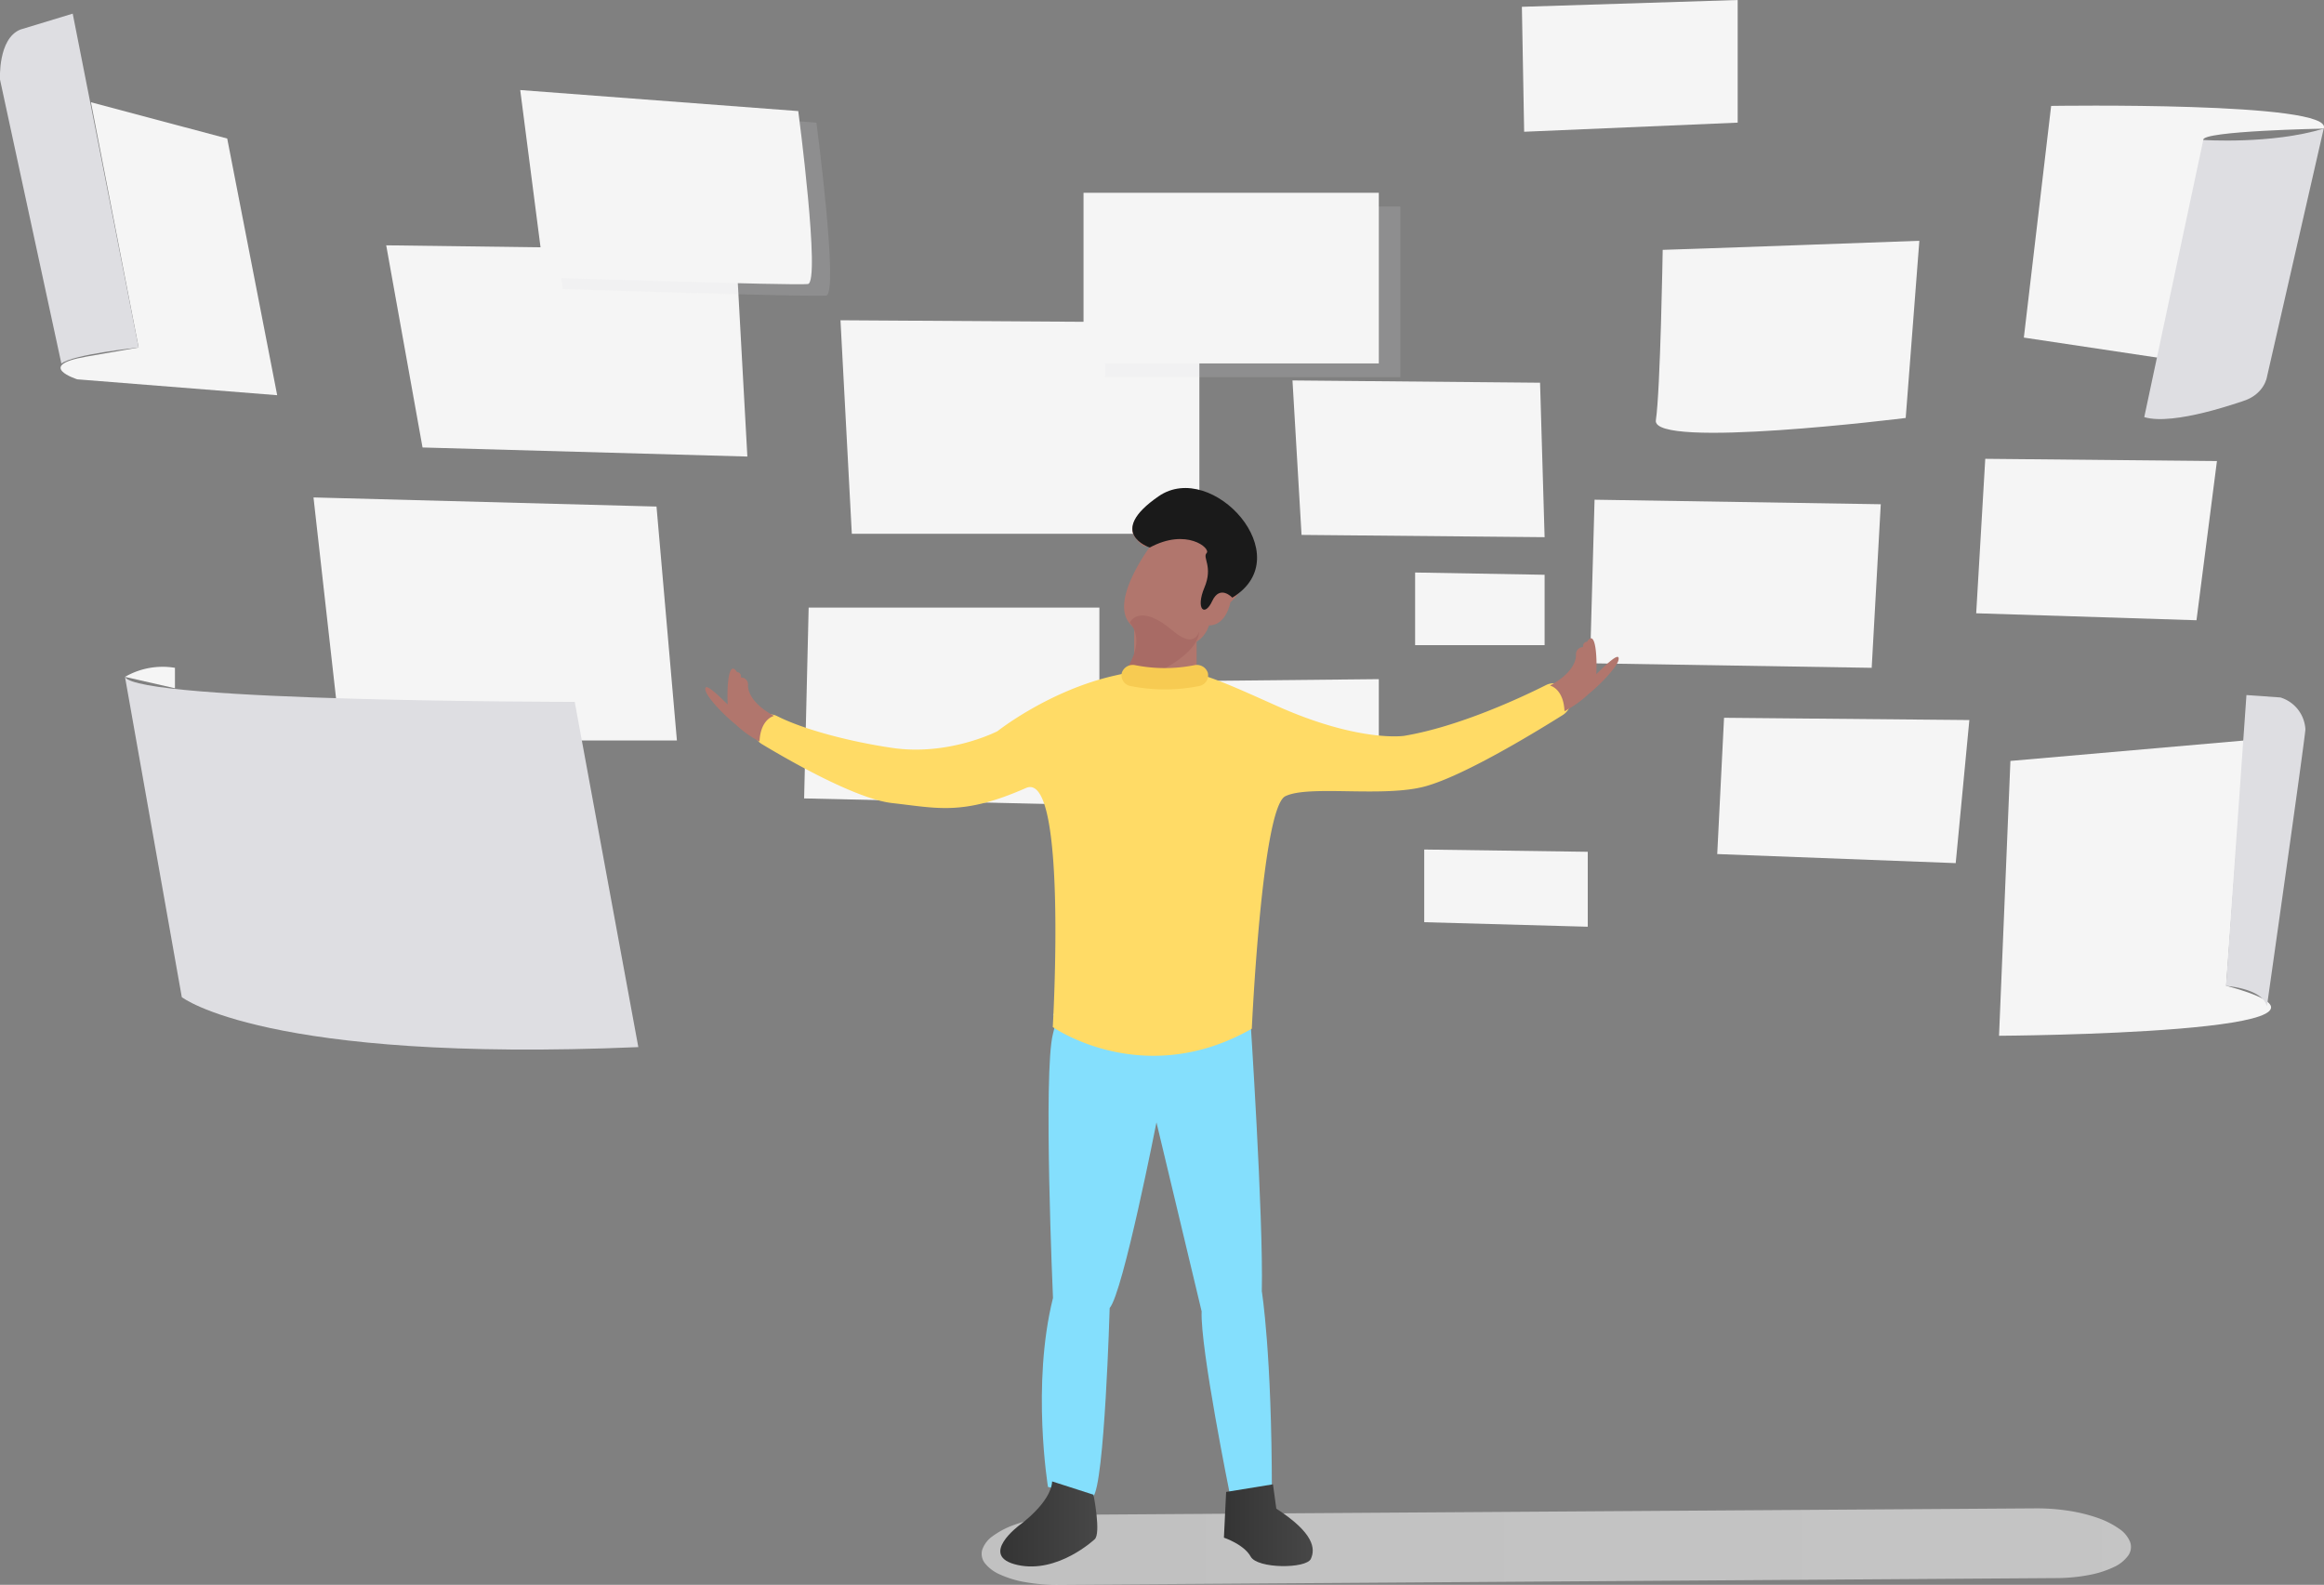 <svg xmlns="http://www.w3.org/2000/svg" xmlns:xlink="http://www.w3.org/1999/xlink" viewBox="0 0 543.31 370.5"><rect x="0" y="0" width="543.31" height="370.5" fill="#808080" stroke="none"/><defs><linearGradient id="a" x1="229.49" y1="361.56" x2="498.19" y2="361.56" gradientUnits="userSpaceOnUse"><stop offset="0" stop-color="#f5f5f5"/><stop offset="1" stop-color="#fcfcfc"/></linearGradient><linearGradient id="b" x1="286.13" y1="356.54" x2="306.89" y2="356.54" gradientUnits="userSpaceOnUse"><stop offset="0" stop-color="#343434"/><stop offset="1" stop-color="#474747"/></linearGradient><linearGradient id="c" x1="233.88" y1="356.25" x2="256.53" y2="356.25" xlink:href="#b"/></defs><title>ManagingAsset 41</title><g style="isolation:isolate"><polygon points="196.49 74.87 199.14 124.79 280.39 124.79 280.39 75.4 196.49 74.87" style="fill:#f5f5f5"/><polygon points="355.79 1.59 356.32 30.8 406.24 28.67 406.24 0 355.79 1.59" style="fill:#f5f5f5"/><path d="M388.71,58.41c1.6,0,60-2.12,60-2.12l-3.19,41.42s-59.47,7.43-58.41.53S388.71,58.41,388.71,58.41Z" style="fill:#f5f5f5"/><path d="M470,177.89l-2.66,64.25s94.52-.53,53.1-11.68l4.25-57.35Z" style="fill:#f5f5f5"/><path d="M525.18,162.49l-4.78,68s8.5.53,9.56,4.78c0,0,9-63.19,9-64.79a8.27,8.27,0,0,0-5.84-7.43Z" style="fill:#dedee2"/><path d="M464.12,107.26c1.59,0,54.16.53,54.16.53L513.5,145,462,143.37Z" style="fill:#f5f5f5"/><polygon points="372.78 116.82 439.69 117.88 437.57 156.12 371.72 155.06 372.78 116.82" style="fill:#f5f5f5"/><polygon points="332.96 198.6 371.19 199.13 371.19 216.65 332.96 215.59 332.96 198.6" style="fill:#f5f5f5"/><polygon points="269.24 159.3 269.77 176.29 322.34 176.83 322.34 158.77 269.24 159.3" style="fill:#f5f5f5"/><polygon points="189.05 142.04 257.02 142.04 257.02 188.24 187.99 186.65 189.05 142.04" style="fill:#f5f5f5"/><polygon points="403.05 167.8 460.4 168.33 457.21 201.78 401.46 199.66 403.05 167.8" style="fill:#f5f5f5"/><polygon points="302.16 88.94 360.04 89.47 361.1 125.58 304.28 125.05 302.16 88.94" style="fill:#f5f5f5"/><polygon points="73.29 116.29 153.48 118.42 158.25 173.11 79.67 173.11 73.29 116.29" style="fill:#f5f5f5"/><polygon points="330.83 133.84 361.1 134.37 361.1 150.83 330.83 150.83 330.83 133.84" style="fill:#f5f5f5"/><path d="M479.52,24.76s66.37-1.06,63.72,5.31c0,0-28.68.53-28.15,2.65S505,83.7,505,83.7l-31.86-4.78Z" style="fill:#f5f5f5"/><path d="M501.29,97.51l13.8-64.79s15.93,1.07,28.15-2.65L530,88s-.53,4.25-5.84,5.84C524.12,93.79,508.19,99.63,501.29,97.51Z" style="fill:#dedee2"/><polygon points="90.29 57.35 98.78 104.61 174.72 106.73 172.06 58.41 90.29 57.35" style="fill:#f5f5f5"/><path d="M53.12,32.39l11.68,60L18.07,88.68S8,85.49,20.19,83.37l12.22-2.13L21.26,23.9Z" style="fill:#f5f5f5"/><path d="M17,3.19l15.4,78.05S17,82.84,14.35,85L0,18.59S-.52,9,4.79,6.9Z" style="fill:#dedee2"/><path d="M42.5,233.11s19.64,15.4,106.73,11.68l-14.87-80.71s-102.48,0-105.14-5.84Z" style="fill:#dedee2"/><path d="M29.22,158.24a17.59,17.59,0,0,1,11.68-2.12v4.78Z" style="fill:#f5f5f5"/><g style="opacity:0.15;mix-blend-mode:exclusion"><path d="M125.87,23.76l65,4.91s5.29,40.05,2.27,40.43-61.59-1.51-61.59-1.51Z" style="fill:#dedee2"/></g><path d="M121.62,21.05l65,4.92S191.9,66,188.87,66.4s-61.59-1.52-61.59-1.52Z" style="fill:#f5f5f5"/><g style="opacity:0.15;mix-blend-mode:exclusion"><rect x="258.35" y="48.28" width="69.03" height="39.89" style="fill:#dedee2"/></g><rect x="253.31" y="45.07" width="69.03" height="39.89" style="fill:#f5f5f5"/><path d="M475.91,352.62l-224.55,1.49a46.6,46.6,0,0,0-7.72.67,37,37,0,0,0-6.65,1.74,19.31,19.31,0,0,0-4.9,2.58,6.52,6.52,0,0,0-2.46,3.18,3.56,3.56,0,0,0,.65,3.2,9.13,9.13,0,0,0,3.55,2.63,24.21,24.21,0,0,0,5.91,1.77,41.59,41.59,0,0,0,7.69.62l233.34-1.58a41.67,41.67,0,0,0,7.6-.72,23.27,23.27,0,0,0,5.78-1.84,8.48,8.48,0,0,0,3.37-2.68,3.46,3.46,0,0,0,.46-3.2,6.8,6.8,0,0,0-2.62-3.13,20.07,20.07,0,0,0-5-2.51,38.08,38.08,0,0,0-6.71-1.65,49.27,49.27,0,0,0-7.72-.57" style="opacity:0.55;fill:url(#a)"/><rect x="265.15" y="144.19" width="14.6" height="16.94" style="fill:#b1766d"/><path d="M269.92,126.33s-10.79,13.6-5.83,19.43,16,8.21,18.57.43c0,0,3.67.44,5-5.39,0,0,11.44-9.72,0-21s-25.7.87-22.46,5.62S269.92,126.33,269.92,126.33Z" style="fill:#b1766d"/><path d="M268.8,128s-10.43-3.39,2.09-12,33.1,14.07,17.2,23.72c0,0-2.87-3.13-4.69.78s-3.91,1.82-1.83-3.13-.52-7,.52-8.08S277.4,123.34,268.8,128Z" style="fill:#1a1a1a"/><path d="M264.12,145.57s2.09-4.9,10.12,1.93c5.07,4.31,6.05.21,6.05.21s.86,6-16.41,12.31v-4.53S267.72,149.77,264.12,145.57Z" style="fill:#a86b65"/><path d="M292.26,237.36s3.12,46.92,2.73,64.51c0,0,2.35,14.46,2.35,46.91l-9.77.78s-7-34.4-6.65-43l-10.56-44.18s-7.82,39.88-10.94,43.4c0,0-1.18,41.44-3.91,44.18L245,347.61s-3.91-23.85,1.17-44.18c0,0-2.34-52.78,0-61.77s0-4.3,0-4.3Z" style="fill:#84dffd"/><path d="M246.12,240.1s21.12,14.86,46.53.39c0,0,2.34-51.61,7.82-54.34s23.06.39,32.84-2.35c8.87-2.48,24.72-12.05,32.05-16.65a4,4,0,0,0,.89-6h0a4,4,0,0,0-4.81-1c-5.95,3-20.52,9.77-33.22,11.88,0,0-10.55,1.57-29.71-7s-23.06-10.56-38.31-7-27,12.9-27,12.9-11.33,5.87-24.63,3.91c-10.22-1.5-20.9-4.39-26.89-7.43a3.73,3.73,0,0,0-5.28,2.43h0a3.73,3.73,0,0,0,1.69,4.1c6,3.62,22,12.86,30.48,13.8,10.56,1.17,16.49,3,31.28-3.52C249.64,179.89,246.12,240.1,246.12,240.1Z" style="fill:#ffdb66"/><path d="M280.23,160.4a40.88,40.88,0,0,1-15.82,0,2.56,2.56,0,0,1-2.16-3.08h0a2.7,2.7,0,0,1,3.13-1.82,35.58,35.58,0,0,0,13.87,0,2.7,2.7,0,0,1,3.13,1.82h0A2.56,2.56,0,0,1,280.23,160.4Z" style="fill:#f7cb52"/><path d="M286.65,348.78l-.52,10.69s4.69,1.56,6.26,4.43,13,2.87,14.07.52.78-6-8.08-11.73L297.6,347Z" style="fill:url(#b)"/><path d="M255.64,349.43s1.82,9.13.26,10.43c0,0-8.6,8.08-18,6s.52-9.38.52-9.38,7.29-5.21,7.55-10.16Z" style="fill:url(#c)"/><path d="M170.13,164.7c-1.82-1.75-5.6-5.58-5.21-3.39.29,1.67,4.29,5.86,7.1,8.08a23.8,23.8,0,0,0,4.82,3.56l.51.35-.09-.11.3.17c.24-5.35,3.4-6,3.4-6-4.83-2.59-6.16-5.49-6.08-7.22a1.63,1.63,0,0,0-1.65-1.76c.07-1.29-.92-1.25-.92-1.25C170.25,153.91,169.9,161,170.13,164.7Z" style="fill:#b1766d"/><path d="M373.18,157.61c1.82-1.75,5.6-5.58,5.21-3.38-.29,1.66-4.29,5.85-7.09,8.08a24.67,24.67,0,0,1-4.82,3.55l-.51.35.08-.11-.3.17c-.23-5.35-3.39-6-3.39-6,4.82-2.59,6.16-5.49,6.07-7.22a1.65,1.65,0,0,1,1.65-1.76c-.06-1.29.93-1.25.93-1.25C373.06,146.82,373.41,153.87,373.18,157.61Z" style="fill:#b1766d"/></g></svg>